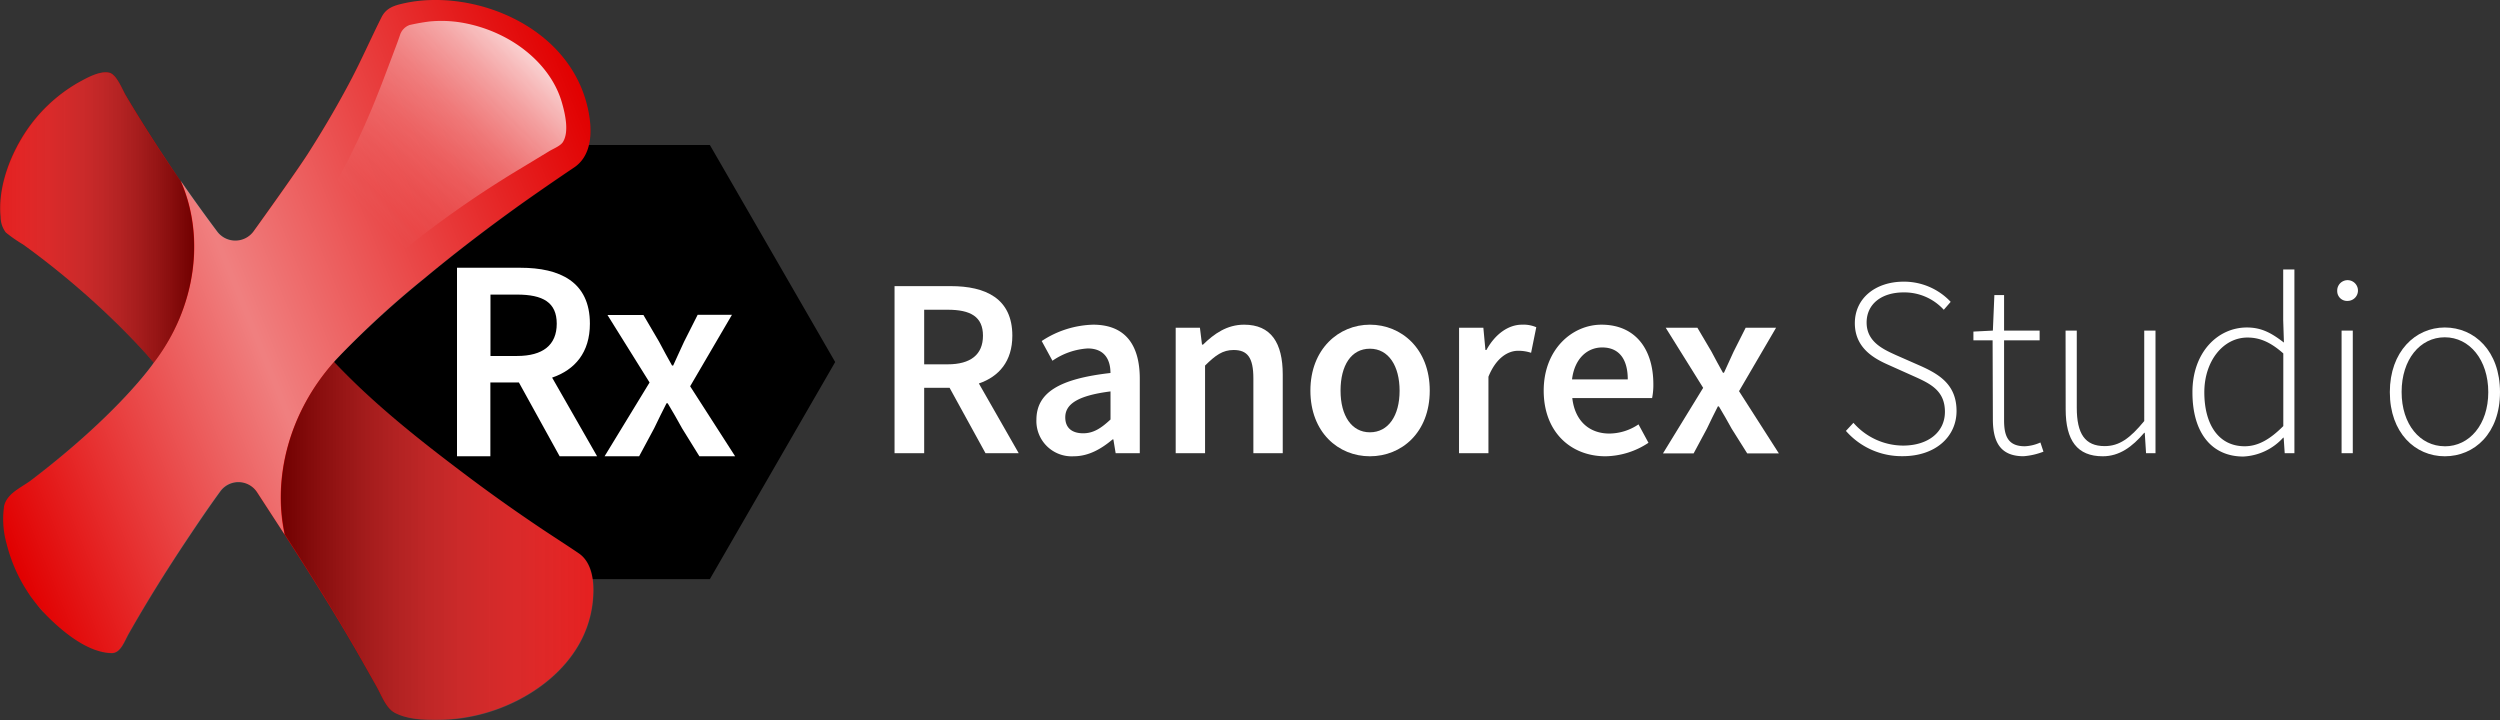 <?xml version="1.0" encoding="UTF-8"?> <svg xmlns="http://www.w3.org/2000/svg" xmlns:xlink="http://www.w3.org/1999/xlink" viewBox="0 0 481.78 138.81"><rect x="0" y="0" width="481.78" height="138.81" fill="#333333" stroke="none"/><defs><style>.cls-1{isolation:isolate;}.cls-2{fill-rule:evenodd;}.cls-3{fill:#e10000;}.cls-4{fill:url(#linear-gradient);}.cls-5,.cls-6{opacity:0.5;mix-blend-mode:multiply;}.cls-5{fill:url(#linear-gradient-2);}.cls-6{fill:url(#linear-gradient-3);}.cls-7{fill:url(#linear-gradient-4);}.cls-8{fill:url(#linear-gradient-5);}.cls-9{fill:url(#linear-gradient-6);}.cls-10{opacity:0.9;mix-blend-mode:lighten;}.cls-11{fill:url(#linear-gradient-7);}.cls-12{fill:#fff;}</style><linearGradient id="linear-gradient" x1="-6.6" y1="86.02" x2="119.39" y2="35.11" gradientUnits="userSpaceOnUse"><stop offset="0" stop-color="#fff" stop-opacity="0"></stop><stop offset="0.44" stop-color="#fff" stop-opacity="0.5"></stop><stop offset="1" stop-color="#fff" stop-opacity="0"></stop></linearGradient><linearGradient id="linear-gradient-2" y1="41.94" x2="37.4" y2="41.94" gradientUnits="userSpaceOnUse"><stop offset="0" stop-color="#fff" stop-opacity="0.25"></stop><stop offset="1"></stop></linearGradient><linearGradient id="linear-gradient-3" x1="54.11" y1="104.29" x2="114.39" y2="104.29" gradientUnits="userSpaceOnUse"><stop offset="0"></stop><stop offset="1" stop-color="#fff" stop-opacity="0.25"></stop></linearGradient><linearGradient id="linear-gradient-4" x1="5.58" y1="114.94" x2="6.21" y2="114.68" xlink:href="#linear-gradient"></linearGradient><linearGradient id="linear-gradient-5" x1="7.3" y1="117.38" x2="8.19" y2="117.02" xlink:href="#linear-gradient"></linearGradient><linearGradient id="linear-gradient-6" x1="53.26" y1="101.34" x2="54.05" y2="101.02" xlink:href="#linear-gradient"></linearGradient><linearGradient id="linear-gradient-7" x1="63.49" y1="46.13" x2="100.67" y2="8.95" gradientUnits="userSpaceOnUse"><stop offset="0.17" stop-color="#fff" stop-opacity="0"></stop><stop offset="0.25" stop-color="#fff" stop-opacity="0.03"></stop><stop offset="0.36" stop-color="#fff" stop-opacity="0.11"></stop><stop offset="0.5" stop-color="#fff" stop-opacity="0.24"></stop><stop offset="0.66" stop-color="#fff" stop-opacity="0.42"></stop><stop offset="0.83" stop-color="#fff" stop-opacity="0.65"></stop><stop offset="1" stop-color="#fff" stop-opacity="0.9"></stop></linearGradient></defs><title>Ranorex-Studio-blackbg</title><g class="cls-1"><g id="Ebene_2" data-name="Ebene 2"><g id="Layer_1" data-name="Layer 1"><polygon class="cls-2" points="136.8 27.94 88.5 27.94 64.35 69.77 88.5 111.6 136.8 111.6 160.95 69.77 136.8 27.94"></polygon><path class="cls-3" d="M77.63.69c13.54-3.14,33.18,4.47,35.93,21.63.61,3.83.2,7.93-3,10q-5,3.36-10,6.89c-6.41,4.58-12.71,9.37-18.82,14.45a173.13,173.13,0,0,0-17.4,16.06c7.53,8,16.19,14.85,24.77,21.32,4.71,3.57,9.52,7,14.39,10.28,2.66,1.8,5.38,3.51,8,5.3,2.2,1.47,2.85,4.36,2.84,7.09-.07,13.31-11.84,21.52-22.06,24a34.71,34.71,0,0,1-8.72,1c-2.44,0-5.27-.19-7.52-1.37-1.65-.88-2.55-3.4-3.48-5.06-1.34-2.39-2.69-4.79-4.06-7.17-6-10.4-12.48-20.3-19-30.28a4.3,4.3,0,0,0-7.07-.19c-2.06,2.82-4,5.66-5.91,8.54-2.78,4.16-5.49,8.38-8.09,12.69q-1.86,3.09-3.64,6.23c-.83,1.45-1.55,3.79-3.29,3.75-4.4-.08-9-3.75-12.18-6.89a30.15,30.15,0,0,1-8-14,17.5,17.5,0,0,1-.52-7.51C1.4,95,4.25,93.89,6,92.56c17.11-13,23.64-22.64,23.64-22.64s-1.26-1.48-1.56-1.81q-2.51-2.76-5.15-5.37A157.13,157.13,0,0,0,10.86,52q-3.15-2.53-6.42-4.89a27,27,0,0,1-3.32-2.31,5,5,0,0,1-1-3C-.41,36.51,1.6,30.88,4.14,26.65A30.1,30.1,0,0,1,15.2,15.85C16.77,15,19.25,13.6,21.06,14c1.42.34,2.47,3.16,3.23,4.47A291.86,291.86,0,0,0,41.84,44.67a4.36,4.36,0,0,0,7-.06c3.5-4.89,8.67-12.16,10.5-15,2.8-4.38,5.45-8.88,7.91-13.5,2.22-4.16,4.12-8.5,6.23-12.72C74.41,1.55,75.89,1.09,77.63.69Z"></path><path class="cls-4" d="M64.35,69.77c.48-.54,1-1.06,1.47-1.57A187.13,187.13,0,0,1,81.75,53.71c6.11-5.08,12.41-9.87,18.82-14.45q5-3.52,10-6.89c3.18-2.12,3.59-6.22,3-10C110.81,5.16,91.17-2.45,77.63.69c-1.74.4-3.22.86-4.11,2.66-2.11,4.22-4,8.56-6.23,12.72-2.46,4.62-5.11,9.12-7.91,13.5-1.83,2.88-7,10.15-10.5,15a4.36,4.36,0,0,1-7,.06c-1.89-2.52-4.36-5.92-7.05-9.79,4.69,10.58,3.11,24.19-5.16,35,0,0-6.53,9.64-23.64,22.64C4.25,93.89,1.4,95,.86,97.51A17.5,17.5,0,0,0,1.38,105a30.15,30.15,0,0,0,8,14c3.16,3.14,7.78,6.81,12.18,6.89,1.74,0,2.46-2.3,3.29-3.75q1.78-3.14,3.64-6.23c2.6-4.31,5.31-8.53,8.09-12.69,1.93-2.88,3.85-5.72,5.91-8.54a4.3,4.3,0,0,1,7.07.19l5.28,8.13C52.5,92.13,55.65,79.55,64.35,69.77Z"></path><path class="cls-5" d="M29.63,69.92s-1.26-1.48-1.57-1.81c-1.67-1.84-3.39-3.62-5.14-5.36A158.81,158.81,0,0,0,10.86,52q-3.15-2.55-6.42-4.9a26.24,26.24,0,0,1-3.32-2.31,4.93,4.93,0,0,1-1-3c-.49-5.2,1.53-10.84,4.06-15.07A30.17,30.17,0,0,1,15.2,15.86c1.56-.86,4-2.25,5.85-1.82,1.43.35,2.47,3.17,3.23,4.48C27.61,24.24,31.37,30,34.79,34.88v0C39.47,45.49,37.88,59.09,29.63,69.92Z"></path><path class="cls-6" d="M114.39,113.77c-.06,13.3-11.83,21.51-22,24a33.87,33.87,0,0,1-8.72,1c-2.44,0-5.28-.18-7.52-1.37-1.65-.87-2.56-3.4-3.48-5.05-1.34-2.4-2.69-4.8-4.06-7.18-4.36-7.57-9-14.89-13.7-22.17-2.36-10.93.8-23.5,9.49-33.27,7.53,8,16.18,14.85,24.76,21.33q7.08,5.34,14.4,10.27c2.66,1.81,5.37,3.52,8,5.3C113.75,108.14,114.41,111,114.39,113.77Z"></path><path class="cls-7" d="M5,113.57c.54.86,1.13,1.69,1.74,2.49Q5.83,114.86,5,113.57Z"></path><path class="cls-8" d="M6.76,116.06c.62.79,1.28,1.56,2,2.28C8,117.62,7.38,116.85,6.76,116.06Z"></path><path class="cls-9" d="M54.86,103a0,0,0,0,1,0,0l-2.44-3.78Z"></path><g class="cls-10"><path class="cls-11" d="M64.58,47.14a9.18,9.18,0,0,0,7.59,3.4c3.53-.19,5.9-2.59,8.54-4.66A202.13,202.13,0,0,1,100.6,32.31l5.23-3.17c.73-.45,2.15-1,2.63-1.74,1.29-2,.41-5.66-.24-7.85-1.54-5.12-5.52-9.28-10.09-11.91a27.93,27.93,0,0,0-9.08-3.27,23.6,23.6,0,0,0-6.28-.23,38.6,38.6,0,0,0-3.83.68,3,3,0,0,0-1.86,1.95c-.34,1-.77,2.17-1,2.74-.33.89-.66,1.77-1,2.66-.71,1.87-1.4,3.75-2.15,5.6A143,143,0,0,1,64.2,36.19C62.16,39.71,61.94,43.83,64.58,47.14Z"></path></g><path class="cls-12" d="M107.85,87.93,100,73.71h-5.5V87.93H88.07V51.6h12.22c7.56,0,13.39,2.67,13.39,10.78,0,5.56-2.89,8.89-7.28,10.39l8.67,15.16ZM94.52,68.6h5.11c5,0,7.66-2.11,7.66-6.22s-2.66-5.61-7.66-5.61H94.52Z"></path><path class="cls-12" d="M125.18,73.71l-8.11-13H124L127,65.83c.78,1.49,1.67,3.11,2.51,4.61h.22c.66-1.5,1.44-3.12,2.11-4.61l2.61-5.17h6.61L133,74.44l8.67,13.49h-6.89l-3.33-5.38c-.89-1.61-1.83-3.28-2.78-4.84h-.22c-.78,1.56-1.61,3.17-2.39,4.84l-2.89,5.38h-6.66Z"></path><path class="cls-12" d="M189.92,87.34,183,74.74H178.1v12.6h-5.71V55.14h10.83c6.7,0,11.87,2.36,11.87,9.55,0,4.92-2.56,7.88-6.45,9.21l7.68,13.44ZM178.1,70.21h4.53c4.43,0,6.8-1.88,6.8-5.52s-2.37-5-6.8-5H178.1Z"></path><path class="cls-12" d="M214,71.88c0-2.56-1.14-4.73-4.39-4.73a13.43,13.43,0,0,0-6.79,2.37l-2.07-3.8a18.79,18.79,0,0,1,9.9-3.15c6.05,0,9,3.7,9,10.44V87.34H215l-.44-2.66h-.15c-2.17,1.83-4.63,3.25-7.49,3.25a6.8,6.8,0,0,1-7.19-7.09C199.77,75.67,204.11,73,214,71.88ZM208.74,83.5c2,0,3.49-1,5.27-2.66V75.43c-6.55.83-8.72,2.56-8.72,5C205.29,82.57,206.72,83.5,208.74,83.5Z"></path><path class="cls-12" d="M226.57,63.16h4.67l.4,3.25h.2c2.16-2.11,4.62-3.84,7.92-3.84,5.18,0,7.44,3.5,7.44,9.61V87.34h-5.66V72.91c0-4-1.14-5.46-3.8-5.46-2.11,0-3.49,1-5.51,3V87.34h-5.66Z"></path><path class="cls-12" d="M264,62.57c6.06,0,11.53,4.63,11.53,12.71S270.1,87.93,264,87.93s-11.47-4.62-11.47-12.65S258,62.57,264,62.57Zm0,20.74c3.55,0,5.72-3.2,5.72-8S267.59,67.2,264,67.2s-5.66,3.2-5.66,8.08S260.5,83.31,264,83.31Z"></path><path class="cls-12" d="M281.18,63.16h4.68l.4,4.29h.19c1.73-3.15,4.29-4.88,6.85-4.88a6.23,6.23,0,0,1,2.76.49l-1,4.93a7.78,7.78,0,0,0-2.51-.39c-1.92,0-4.23,1.33-5.71,5V87.34h-5.67Z"></path><path class="cls-12" d="M308.62,62.57c6.55,0,10,4.73,10,11.48a12.76,12.76,0,0,1-.24,2.66H303c.49,4.38,3.25,6.84,7.14,6.84a10.15,10.15,0,0,0,5.62-1.77l1.92,3.55a15.32,15.32,0,0,1-8.28,2.6c-6.69,0-11.91-4.67-11.91-12.65S303,62.57,308.62,62.57Zm5.07,10.54c0-3.84-1.63-6.15-4.93-6.15-2.85,0-5.32,2.11-5.81,6.15Z"></path><path class="cls-12" d="M328.22,74.74,321,63.16h6.11l2.7,4.58c.69,1.33,1.48,2.76,2.22,4.09h.2c.59-1.33,1.28-2.76,1.87-4.09l2.31-4.58h5.86l-7.14,12.22,7.68,12h-6.1l-3-4.77c-.79-1.43-1.62-2.91-2.46-4.29h-.2c-.69,1.38-1.42,2.81-2.11,4.29l-2.56,4.77h-5.91Z"></path><path class="cls-12" d="M357.18,81.48a12.78,12.78,0,0,0,9.55,4.39c4.93,0,8.08-2.66,8.08-6.5,0-4-2.66-5.37-5.86-6.8L364,70.35c-2.8-1.23-6.55-3.25-6.55-8.07s4-8,9.41-8a12.34,12.34,0,0,1,9.06,3.89l-1.33,1.53a10.28,10.28,0,0,0-7.73-3.35c-4.29,0-7.14,2.26-7.14,5.81,0,3.74,3.25,5.17,5.61,6.25l4.93,2.17c3.59,1.63,6.79,3.64,6.79,8.62s-4.08,8.71-10.39,8.71a14.28,14.28,0,0,1-10.93-4.87Z"></path><path class="cls-12" d="M384,65.58h-3.7V63.9l3.75-.19.29-6.85h1.87v6.85h6.85v1.87h-6.85V81c0,3,.74,5,4,5a8,8,0,0,0,3-.73l.59,1.77a13.28,13.28,0,0,1-3.84.88c-4.58,0-5.91-2.9-5.91-7.14Z"></path><path class="cls-12" d="M398.06,63.71h2.16V78.58c0,5,1.58,7.39,5.37,7.39,2.81,0,4.88-1.48,7.63-4.83V63.71h2.17V87.34h-1.82l-.25-3.94h-.1c-2.31,2.71-4.77,4.53-8,4.53-4.88,0-7.14-3-7.14-9.06Z"></path><path class="cls-12" d="M433,63.11c2.86,0,4.78,1.09,7.14,2.91L440,61.69V51.93h2.16V87.34h-1.87l-.2-3H440a11.07,11.07,0,0,1-7.69,3.64c-5.95,0-9.8-4.38-9.8-12.36C422.48,67.94,427.36,63.11,433,63.11ZM432.58,86c2.61,0,4.93-1.37,7.44-3.89v-14c-2.51-2.22-4.58-3.06-6.9-3.06-4.73,0-8.32,4.58-8.32,10.54C424.8,81.83,427.56,86,432.58,86Z"></path><path class="cls-12" d="M450.41,56.07a2,2,0,1,1,2,1.92A1.89,1.89,0,0,1,450.41,56.07Zm.84,7.64h2.16V87.34h-2.16Z"></path><path class="cls-12" d="M471.14,63.11c5.72,0,10.64,4.53,10.64,12.46s-4.92,12.36-10.64,12.36-10.59-4.53-10.59-12.36S465.48,63.11,471.14,63.11Zm0,22.9c4.78,0,8.38-4.23,8.38-10.44S475.92,65,471.14,65s-8.32,4.29-8.32,10.54S466.37,86,471.14,86Z"></path></g></g></g></svg> 